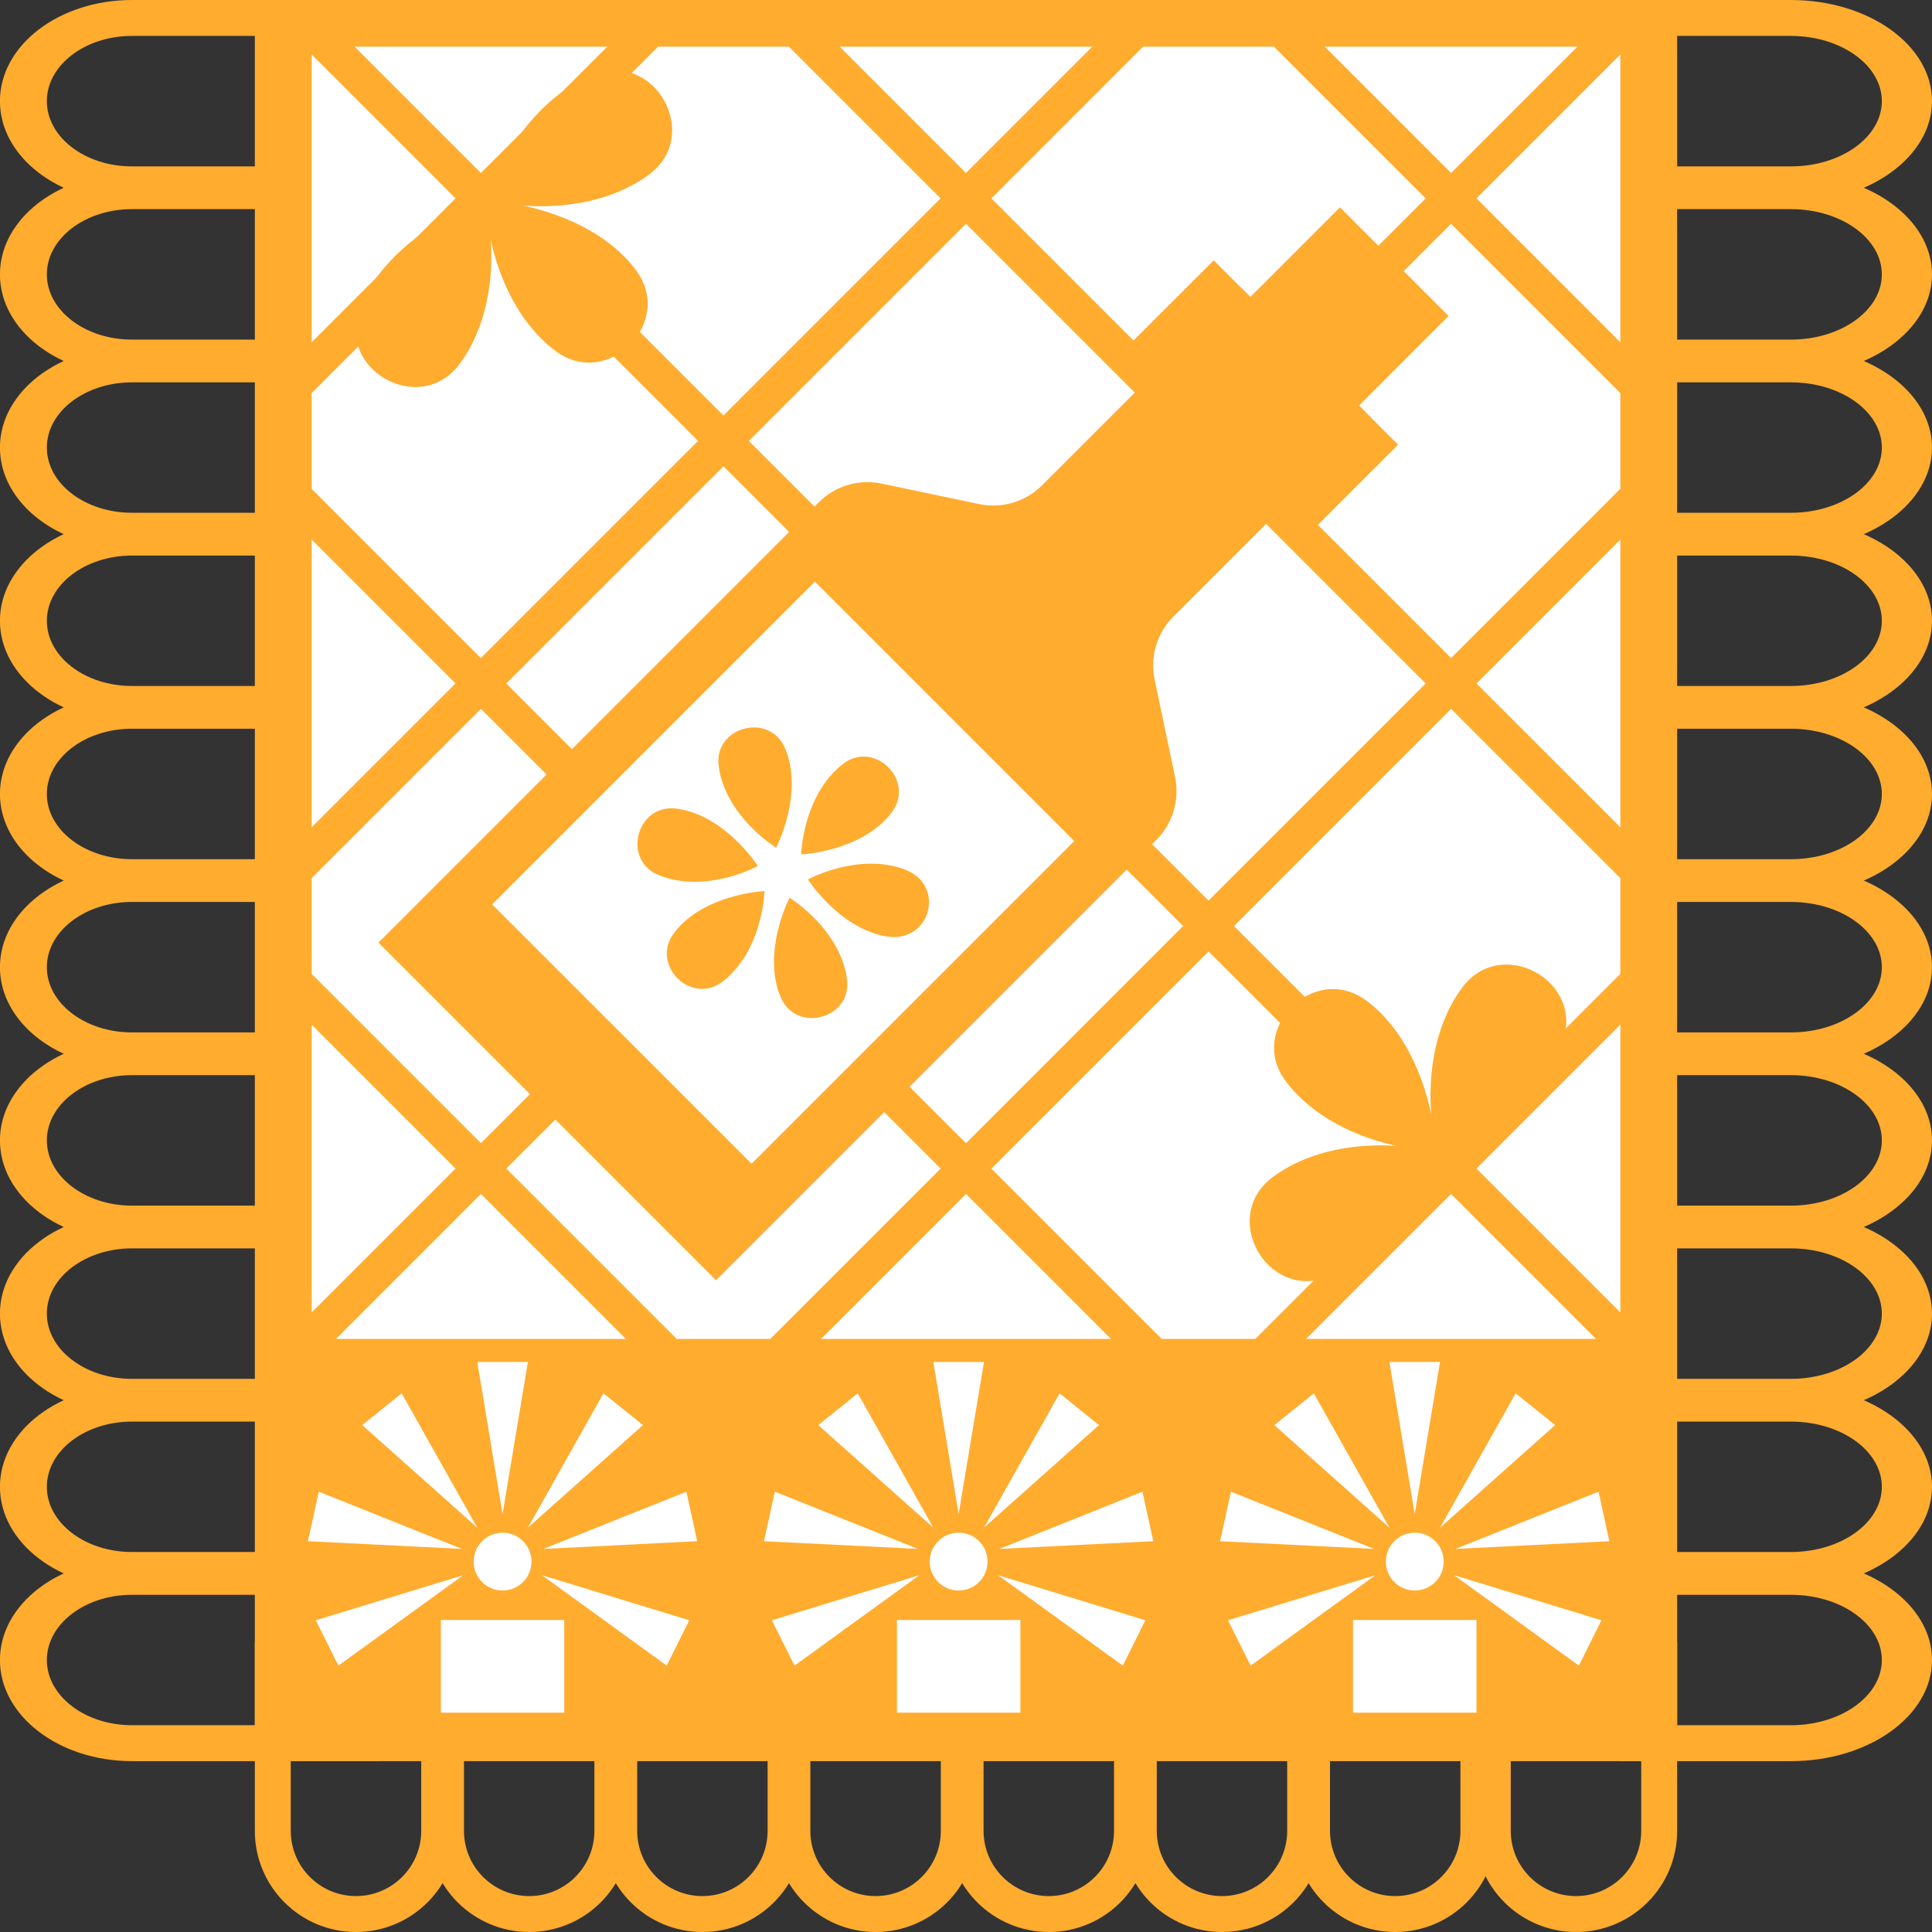 <?xml version="1.0" encoding="UTF-8"?>
<svg xmlns="http://www.w3.org/2000/svg" xmlns:xlink="http://www.w3.org/1999/xlink" xmlns:xodm="http://www.corel.com/coreldraw/odm/2003" xml:space="preserve" width="32px" height="32px" version="1.1" style="shape-rendering:geometricPrecision; text-rendering:geometricPrecision; image-rendering:optimizeQuality; fill-rule:evenodd; clip-rule:evenodd" viewBox="0 0 32 32">
 <rect x="0" y="0" width="32" height="32" fill="#333333" stroke="none"/>
 <defs>
  <style type="text/css">
   
    .fil0 {fill:#59DBF9;fill-rule:nonzero}
    .fil1 {fill:#FFAC2F;fill-rule:nonzero}
    .fil2 {fill:white;fill-rule:nonzero}
   
  </style>
 </defs>
 <g id="Capa_x0020_1">
  <path class="fil0" d="M-64.804 -76.518l0 30.444c0.03,0.395 0.203,0.744 0.52,1.046 0.369,0.342 0.811,0.513 1.327,0.513 0.516,0 0.955,-0.171 1.316,-0.513 0.31,-0.302 0.49,-0.651 0.542,-1.046 0.037,0.395 0.207,0.744 0.509,1.046 0.376,0.342 0.822,0.513 1.338,0.513 0.509,0 0.947,-0.171 1.316,-0.513 0.302,-0.302 0.48,-0.651 0.531,-1.046 0.037,0.395 0.214,0.744 0.531,1.046 0.361,0.342 0.796,0.513 1.305,0.513 0.516,0 0.959,-0.171 1.327,-0.513 0.317,-0.302 0.498,-0.651 0.542,-1.046 0.037,0.395 0.21,0.744 0.52,1.046 0.369,0.342 0.815,0.513 1.338,0.513 0.509,0 0.944,-0.171 1.305,-0.513 0.31,-0.302 0.487,-0.651 0.531,-1.046 0.044,0.395 0.225,0.744 0.542,1.046 0.362,0.342 0.797,0.513 1.305,0.513 0.516,0 0.958,-0.171 1.327,-0.513 0.303,-0.302 0.476,-0.651 0.52,-1.046 0.044,0.395 0.225,0.744 0.542,1.046 0.361,0.342 0.796,0.513 1.305,0.513 0.516,0 0.962,-0.171 1.338,-0.513 0.31,-0.302 0.487,-0.651 0.531,-1.046 0.037,0.395 0.21,0.744 0.52,1.046 0.376,0.342 0.818,0.513 1.327,0.513 0.516,0 0.951,-0.171 1.305,-0.513 0.31,-0.302 0.49,-0.651 0.542,-1.046 0.044,0.395 0.225,0.744 0.542,1.046 0.354,0.342 0.789,0.513 1.305,0.513 0.516,0 0.955,-0.171 1.316,-0.513 0.31,-0.302 0.476,-0.651 0.498,-1.046l0 -30.444 -29.563 0zm27.506 1.569l0 0c0.14,-0.121 0.309,-0.181 0.509,-0.181 0.199,0 0.365,0.06 0.497,0.181 0.14,0.128 0.21,0.282 0.21,0.463 0,0.181 -0.07,0.332 -0.21,0.452 -0.132,0.128 -0.298,0.192 -0.497,0.192 -0.2,0 -0.369,-0.064 -0.509,-0.192 -0.133,-0.12 -0.199,-0.271 -0.199,-0.452 0,-0.181 0.066,-0.335 0.199,-0.463zm1.216 20.054l0 0c-3.636,-3.994 -3.636,-7.738 0,-11.234 -2.085,3.614 -2.085,7.359 0,11.234zm-6.373 -17.183l0 0c1.743,-0.914 3.414,-0.914 5.014,0 -1.6,0.912 -3.271,0.912 -5.014,0zm0.998 4.602l0 0c0,0.167 -0.066,0.311 -0.199,0.432 -0.133,0.121 -0.291,0.181 -0.475,0.181 -0.185,0 -0.343,-0.06 -0.476,-0.181 -0.133,-0.121 -0.199,-0.265 -0.199,-0.432 0,-0.168 0.066,-0.312 0.199,-0.432 0.133,-0.121 0.291,-0.182 0.476,-0.182 0.184,0 0.342,0.061 0.475,0.182 0.133,0.12 0.199,0.264 0.199,0.432zm4.189 -4.212l0 0c-0.424,1.676 -1.605,2.752 -3.541,3.228 0.519,-1.765 1.699,-2.841 3.541,-3.228zm0.431 0.159l0 0c1.003,1.454 1.003,2.974 0,4.559 -1.007,-1.586 -1.007,-3.106 0,-4.559zm-0.428 22.428l0 0c-1.844,-0.389 -3.023,-1.465 -3.539,-3.229 1.932,0.476 3.111,1.552 3.539,3.229zm-1.924 -25.848l0 0c0.139,-0.121 0.309,-0.181 0.508,-0.181 0.199,0 0.365,0.06 0.498,0.181 0.14,0.128 0.21,0.282 0.21,0.463 0,0.181 -0.07,0.332 -0.21,0.452 -0.133,0.128 -0.299,0.192 -0.498,0.192 -0.199,0 -0.369,-0.064 -0.508,-0.192 -0.133,-0.12 -0.2,-0.271 -0.2,-0.452 0,-0.181 0.067,-0.335 0.2,-0.463zm-1.892 0l0 0c0.14,-0.121 0.31,-0.181 0.509,-0.181 0.199,0 0.365,0.06 0.498,0.181 0.14,0.128 0.21,0.282 0.21,0.463 0,0.181 -0.07,0.332 -0.21,0.452 -0.133,0.128 -0.299,0.192 -0.498,0.192 -0.199,0 -0.369,-0.064 -0.509,-0.192 -0.132,-0.12 -0.199,-0.271 -0.199,-0.452 0,-0.181 0.067,-0.335 0.199,-0.463zm-1.891 0l0 0c0.14,-0.121 0.31,-0.181 0.509,-0.181 0.199,0 0.365,0.06 0.497,0.181 0.141,0.128 0.211,0.282 0.211,0.463 0,0.181 -0.07,0.332 -0.211,0.452 -0.132,0.128 -0.298,0.192 -0.497,0.192 -0.199,0 -0.369,-0.064 -0.509,-0.192 -0.133,-0.12 -0.199,-0.271 -0.199,-0.452 0,-0.181 0.066,-0.335 0.199,-0.463zm-0.428 9.708l0 0c-0.229,0.481 -0.754,1.047 -1.574,1.696 -0.811,0.658 -1.631,1.231 -2.46,1.72 -0.591,0.353 -1.106,0.634 -1.548,0.842 0.018,-0.337 -0.154,-0.493 -0.515,-0.469 0.229,-0.401 0.533,-0.87 0.912,-1.407 0.556,-0.746 1.182,-1.492 1.879,-2.238 0.722,-0.737 1.349,-1.21 1.878,-1.419 0.538,-0.2 0.965,-0.164 1.283,0.108 0.317,0.289 0.365,0.678 0.145,1.167zm-6.6 5.314l0 0c-0.168,0 -0.313,-0.056 -0.437,-0.168 -0.123,-0.112 -0.185,-0.245 -0.185,-0.397 0,-0.153 0.062,-0.285 0.185,-0.397 0.124,-0.112 0.269,-0.169 0.437,-0.169 0.167,0 0.313,0.057 0.436,0.169 0.124,0.112 0.186,0.244 0.186,0.397 0,0.152 -0.062,0.285 -0.186,0.397 -0.123,0.112 -0.269,0.168 -0.436,0.168zm0.767 2.023l0 0c0.194,0.882 0.331,1.812 0.41,2.79 0.071,0.987 0,1.725 -0.211,2.214 -0.23,0.489 -0.565,0.738 -1.006,0.746 -0.45,0 -0.784,-0.245 -1.005,-0.734 -0.211,-0.49 -0.282,-1.227 -0.211,-2.213 0.07,-0.979 0.207,-1.909 0.41,-2.791 0.141,-0.625 0.286,-1.159 0.436,-1.599 0.247,0.256 0.494,0.256 0.741,0 0.15,0.432 0.295,0.962 0.436,1.587zm-1.812 -10.212l0 0c0.221,-0.489 0.555,-0.733 1.005,-0.733 0.441,0.007 0.776,0.256 1.006,0.746 0.211,0.489 0.282,1.226 0.211,2.212 -0.079,0.979 -0.216,1.909 -0.41,2.791 -0.141,0.625 -0.286,1.155 -0.436,1.588 -0.247,-0.257 -0.494,-0.257 -0.741,0 -0.15,-0.441 -0.295,-0.975 -0.436,-1.6 -0.203,-0.882 -0.34,-1.812 -0.41,-2.791 -0.071,-0.986 0,-1.723 0.211,-2.213zm-5.166 -4.65l0 0c3.974,1.897 8.092,1.897 12.355,0 -4.395,3.305 -8.513,3.305 -12.355,0zm11.348 -2.183l0 0c0.14,-0.121 0.31,-0.181 0.509,-0.181 0.199,0 0.364,0.06 0.498,0.181 0.139,0.128 0.209,0.282 0.209,0.463 0,0.181 -0.07,0.332 -0.209,0.452 -0.134,0.128 -0.299,0.192 -0.498,0.192 -0.199,0 -0.369,-0.064 -0.509,-0.192 -0.133,-0.12 -0.199,-0.271 -0.199,-0.452 0,-0.181 0.066,-0.335 0.199,-0.463zm-1.891 0l0 0c0.14,-0.121 0.309,-0.181 0.508,-0.181 0.199,0 0.365,0.06 0.498,0.181 0.14,0.128 0.21,0.282 0.21,0.463 0,0.181 -0.07,0.332 -0.21,0.452 -0.133,0.128 -0.299,0.192 -0.498,0.192 -0.199,0 -0.368,-0.064 -0.508,-0.192 -0.133,-0.12 -0.199,-0.271 -0.199,-0.452 0,-0.181 0.066,-0.335 0.199,-0.463zm-1.892 0l0 0c0.14,-0.121 0.31,-0.181 0.509,-0.181 0.199,0 0.365,0.06 0.498,0.181 0.14,0.128 0.21,0.282 0.21,0.463 0,0.181 -0.07,0.332 -0.21,0.452 -0.133,0.128 -0.299,0.192 -0.498,0.192 -0.199,0 -0.369,-0.064 -0.509,-0.192 -0.132,-0.12 -0.199,-0.271 -0.199,-0.452 0,-0.181 0.067,-0.335 0.199,-0.463zm-1.891 0l0 0c0.14,-0.121 0.31,-0.181 0.509,-0.181 0.199,0 0.365,0.06 0.498,0.181 0.14,0.128 0.21,0.282 0.21,0.463 0,0.181 -0.07,0.332 -0.21,0.452 -0.133,0.128 -0.299,0.192 -0.498,0.192 -0.199,0 -0.369,-0.064 -0.509,-0.192 -0.133,-0.12 -0.199,-0.271 -0.199,-0.452 0,-0.181 0.066,-0.335 0.199,-0.463zm-1.891 0l0 0c0.14,-0.121 0.309,-0.181 0.509,-0.181 0.199,0 0.365,0.06 0.497,0.181 0.141,0.128 0.211,0.282 0.211,0.463 0,0.181 -0.07,0.332 -0.211,0.452 -0.132,0.128 -0.298,0.192 -0.497,0.192 -0.2,0 -0.369,-0.064 -0.509,-0.192 -0.133,-0.12 -0.199,-0.271 -0.199,-0.452 0,-0.181 0.066,-0.335 0.199,-0.463zm-1.891 0l0 0c0.14,-0.121 0.31,-0.181 0.509,-0.181 0.198,0 0.364,0.06 0.497,0.181 0.14,0.128 0.21,0.282 0.21,0.463 0,0.181 -0.07,0.332 -0.21,0.452 -0.133,0.128 -0.299,0.192 -0.497,0.192 -0.199,0 -0.369,-0.064 -0.509,-0.192 -0.133,-0.12 -0.199,-0.271 -0.199,-0.452 0,-0.181 0.066,-0.335 0.199,-0.463zm-1.892 0l0 0c0.141,-0.121 0.31,-0.181 0.509,-0.181 0.199,0 0.365,0.06 0.498,0.181 0.14,0.128 0.21,0.282 0.21,0.463 0,0.181 -0.07,0.332 -0.21,0.452 -0.133,0.128 -0.299,0.192 -0.498,0.192 -0.199,0 -0.368,-0.064 -0.509,-0.192 -0.132,-0.12 -0.199,-0.271 -0.199,-0.452 0,-0.181 0.067,-0.335 0.199,-0.463zm-0.31 8.553l0 0c0.309,-0.28 0.736,-0.325 1.283,-0.132 0.538,0.216 1.164,0.698 1.878,1.443 0.705,0.738 1.332,1.484 1.879,2.238 0.387,0.529 0.696,0.994 0.925,1.395 -0.379,-0.024 -0.555,0.136 -0.528,0.481 -0.45,-0.217 -0.966,-0.501 -1.548,-0.854 -0.829,-0.497 -1.649,-1.066 -2.46,-1.708 -0.821,-0.65 -1.345,-1.215 -1.575,-1.696 -0.22,-0.489 -0.171,-0.878 0.146,-1.167zm-1.581 -8.553l0 0c0.14,-0.121 0.31,-0.181 0.509,-0.181 0.199,0 0.365,0.06 0.497,0.181 0.141,0.128 0.211,0.282 0.211,0.463 0,0.181 -0.07,0.332 -0.211,0.452 -0.132,0.128 -0.298,0.192 -0.497,0.192 -0.199,0 -0.369,-0.064 -0.509,-0.192 -0.132,-0.12 -0.199,-0.271 -0.199,-0.452 0,-0.181 0.067,-0.335 0.199,-0.463zm-1.172 22.619l0 0c-0.516,1.764 -1.696,2.84 -3.539,3.229 0.427,-1.677 1.607,-2.753 3.539,-3.229zm-3.97 3.067l0 0c-1.003,-1.455 -1.003,-2.973 0,-4.555 1.002,1.582 1.002,3.1 0,4.555zm0.608 -22.819l0 0c1.6,-0.912 3.27,-0.912 5.01,0 -1.74,0.918 -3.41,0.918 -5.01,0zm3.362 3.62l0 0c-1.932,-0.476 -3.112,-1.552 -3.539,-3.228 1.843,0.389 3.023,1.465 3.539,3.228zm0.885 0.554l0 0c0.132,-0.121 0.291,-0.182 0.475,-0.182 0.185,0 0.343,0.061 0.476,0.182 0.132,0.12 0.199,0.264 0.199,0.432 0,0.167 -0.067,0.311 -0.199,0.432 -0.133,0.121 -0.291,0.181 -0.476,0.181 -0.184,0 -0.343,-0.06 -0.475,-0.181 -0.133,-0.121 -0.199,-0.265 -0.199,-0.432 0,-0.168 0.066,-0.312 0.199,-0.432zm-1.604 -7.041l0 0c0.14,-0.121 0.31,-0.181 0.509,-0.181 0.199,0 0.365,0.06 0.498,0.181 0.139,0.128 0.21,0.282 0.21,0.463 0,0.181 -0.071,0.332 -0.21,0.452 -0.133,0.128 -0.299,0.192 -0.498,0.192 -0.199,0 -0.369,-0.064 -0.509,-0.192 -0.133,-0.12 -0.199,-0.271 -0.199,-0.452 0,-0.181 0.066,-0.335 0.199,-0.463zm-1.891 0l0 0c0.14,-0.121 0.309,-0.181 0.509,-0.181 0.199,0 0.365,0.06 0.497,0.181 0.14,0.128 0.21,0.282 0.21,0.463 0,0.181 -0.07,0.332 -0.21,0.452 -0.132,0.128 -0.298,0.192 -0.497,0.192 -0.2,0 -0.369,-0.064 -0.509,-0.192 -0.133,-0.12 -0.199,-0.271 -0.199,-0.452 0,-0.181 0.066,-0.335 0.199,-0.463zm-1.891 0l0 0c0.14,-0.121 0.309,-0.181 0.508,-0.181 0.199,0 0.365,0.06 0.498,0.181 0.14,0.128 0.21,0.282 0.21,0.463 0,0.181 -0.07,0.332 -0.21,0.452 -0.133,0.128 -0.299,0.192 -0.498,0.192 -0.199,0 -0.368,-0.064 -0.508,-0.192 -0.133,-0.12 -0.199,-0.271 -0.199,-0.452 0,-0.181 0.066,-0.335 0.199,-0.463zm0.531 3.42l0 0c1.002,1.455 1.002,2.973 0,4.556 -1.003,-1.583 -1.003,-3.101 0,-4.556zm-0.753 5.4l0 0c3.635,3.494 3.635,7.238 0,11.234 2.087,-3.875 2.087,-7.62 0,-11.234zm1.759 20.507l0 0c-0.199,0.181 -0.443,0.272 -0.73,0.272 -0.287,0 -0.531,-0.091 -0.73,-0.272 -0.199,-0.181 -0.299,-0.402 -0.299,-0.664 0,-0.261 0.1,-0.482 0.299,-0.663 0.199,-0.181 0.443,-0.272 0.73,-0.272 0.287,0 0.531,0.091 0.73,0.272 0.199,0.181 0.299,0.402 0.299,0.663 0,0.262 -0.1,0.483 -0.299,0.664zm3.694 0l0 0c-0.199,0.181 -0.442,0.272 -0.73,0.272 -0.288,0 -0.531,-0.091 -0.73,-0.272 -0.199,-0.181 -0.299,-0.402 -0.299,-0.664 0,-0.261 0.1,-0.482 0.299,-0.663 0.199,-0.181 0.442,-0.272 0.73,-0.272 0.288,0 0.531,0.091 0.73,0.272 0.199,0.181 0.298,0.402 0.298,0.663 0,0.262 -0.099,0.483 -0.298,0.664zm-4.092 -3.087l0 0c1.6,-0.919 3.27,-0.919 5.01,0 -1.74,0.912 -3.41,0.912 -5.01,0zm5.198 -4.184l0 0c-0.133,0.121 -0.291,0.181 -0.476,0.181 -0.184,0 -0.343,-0.06 -0.475,-0.181 -0.133,-0.121 -0.199,-0.265 -0.199,-0.432 0,-0.168 0.066,-0.313 0.199,-0.433 0.132,-0.121 0.291,-0.181 0.475,-0.181 0.185,0 0.343,0.06 0.476,0.181 0.132,0.12 0.199,0.265 0.199,0.433 0,0.167 -0.067,0.311 -0.199,0.432zm-0.974 -6.695l0 0c-0.538,-0.2 -0.807,-0.505 -0.807,-0.914 0.008,-0.401 0.282,-0.706 0.82,-0.914 0.538,-0.192 1.349,-0.257 2.434,-0.192 1.075,0.072 2.098,0.196 3.068,0.372 0.688,0.128 1.27,0.261 1.746,0.397 -0.282,0.225 -0.282,0.449 0,0.674 -0.485,0.136 -1.071,0.268 -1.759,0.397 -0.97,0.184 -1.993,0.308 -3.069,0.373 -1.084,0.064 -1.895,0 -2.433,-0.193zm1.759 3.825l0 0c0.229,-0.481 0.749,-1.051 1.561,-1.708 0.829,-0.641 1.649,-1.211 2.46,-1.708 0.599,-0.352 1.12,-0.633 1.561,-0.842 -0.036,0.337 0.136,0.493 0.515,0.47 -0.237,0.408 -0.551,0.881 -0.939,1.419 -0.538,0.753 -1.164,1.495 -1.878,2.225 -0.714,0.745 -1.336,1.222 -1.865,1.431 -0.547,0.209 -0.979,0.168 -1.296,-0.12 -0.3,-0.289 -0.34,-0.678 -0.119,-1.167zm1.803 10.141l0 0c-0.199,0.181 -0.443,0.272 -0.73,0.272 -0.288,0 -0.531,-0.091 -0.73,-0.272 -0.199,-0.181 -0.299,-0.402 -0.299,-0.664 0,-0.261 0.1,-0.482 0.299,-0.663 0.199,-0.181 0.442,-0.272 0.73,-0.272 0.287,0 0.531,0.091 0.73,0.272 0.199,0.181 0.299,0.402 0.299,0.663 0,0.262 -0.1,0.483 -0.299,0.664zm3.694 0l0 0c-0.199,0.181 -0.443,0.272 -0.73,0.272 -0.288,0 -0.531,-0.091 -0.73,-0.272 -0.199,-0.181 -0.299,-0.402 -0.299,-0.664 0,-0.261 0.1,-0.482 0.299,-0.663 0.199,-0.181 0.442,-0.272 0.73,-0.272 0.287,0 0.531,0.091 0.73,0.272 0.199,0.181 0.298,0.402 0.298,0.663 0,0.262 -0.099,0.483 -0.298,0.664zm3.694 0l0 0c-0.199,0.181 -0.443,0.272 -0.73,0.272 -0.288,0 -0.531,-0.091 -0.73,-0.272 -0.199,-0.181 -0.299,-0.402 -0.299,-0.664 0,-0.261 0.1,-0.482 0.299,-0.663 0.199,-0.181 0.442,-0.272 0.73,-0.272 0.287,0 0.531,0.091 0.73,0.272 0.199,0.181 0.298,0.402 0.298,0.663 0,0.262 -0.099,0.483 -0.298,0.664zm-8.749 -2.403l0 0c3.842,-3.306 7.96,-3.306 12.355,0 -4.263,-1.898 -8.381,-1.898 -12.355,0zm12.443 2.403l0 0c-0.199,0.181 -0.443,0.272 -0.73,0.272 -0.288,0 -0.531,-0.091 -0.73,-0.272 -0.199,-0.181 -0.299,-0.402 -0.299,-0.664 0,-0.261 0.1,-0.482 0.299,-0.663 0.199,-0.181 0.442,-0.272 0.73,-0.272 0.287,0 0.531,0.091 0.73,0.272 0.199,0.181 0.299,0.402 0.299,0.663 0,0.262 -0.1,0.483 -0.299,0.664zm0.223 -8.974l0 0c-0.318,0.288 -0.745,0.333 -1.283,0.132 -0.529,-0.208 -1.151,-0.685 -1.865,-1.431 -0.706,-0.738 -1.332,-1.484 -1.878,-2.237 -0.389,-0.53 -0.702,-0.999 -0.94,-1.408 0.371,0.016 0.547,-0.144 0.529,-0.481 0.442,0.209 0.953,0.49 1.535,0.842 0.829,0.497 1.649,1.067 2.46,1.708 0.82,0.65 1.345,1.215 1.574,1.696 0.212,0.497 0.168,0.89 -0.132,1.179zm-0.556 -4.799l0 0c-1.076,-0.065 -2.098,-0.189 -3.068,-0.373 -0.689,-0.129 -1.275,-0.261 -1.76,-0.397 0.283,-0.225 0.283,-0.449 0,-0.674 0.477,-0.136 1.059,-0.269 1.746,-0.397 0.97,-0.176 1.993,-0.3 3.069,-0.372 1.084,-0.065 1.896,0 2.434,0.192 0.538,0.208 0.811,0.513 0.82,0.914 0,0.409 -0.269,0.714 -0.807,0.914 -0.538,0.193 -1.349,0.257 -2.434,0.193zm1.494 6.502l0 0c-0.133,-0.121 -0.199,-0.265 -0.199,-0.432 0,-0.168 0.066,-0.313 0.199,-0.433 0.133,-0.121 0.291,-0.181 0.476,-0.181 0.184,0 0.342,0.06 0.475,0.181 0.133,0.12 0.199,0.265 0.199,0.433 0,0.167 -0.066,0.311 -0.199,0.432 -0.133,0.121 -0.291,0.181 -0.475,0.181 -0.185,0 -0.343,-0.06 -0.476,-0.181zm2.533 7.271l0 0c-0.199,0.181 -0.442,0.272 -0.73,0.272 -0.288,0 -0.531,-0.091 -0.73,-0.272 -0.199,-0.181 -0.299,-0.402 -0.299,-0.664 0,-0.261 0.1,-0.482 0.299,-0.663 0.199,-0.181 0.442,-0.272 0.73,-0.272 0.288,0 0.531,0.091 0.73,0.272 0.199,0.181 0.298,0.402 0.298,0.663 0,0.262 -0.099,0.483 -0.298,0.664zm-2.378 -3.087l0 0c1.74,-0.919 3.41,-0.919 5.01,0 -1.6,0.912 -3.27,0.912 -5.01,0zm6.072 3.087l0 0c-0.199,0.181 -0.443,0.272 -0.73,0.272 -0.288,0 -0.531,-0.091 -0.73,-0.272 -0.199,-0.181 -0.299,-0.402 -0.299,-0.664 0,-0.261 0.1,-0.482 0.299,-0.663 0.199,-0.181 0.442,-0.272 0.73,-0.272 0.287,0 0.531,0.091 0.73,0.272 0.199,0.181 0.298,0.402 0.298,0.663 0,0.262 -0.099,0.483 -0.298,0.664zm-0.454 -3.641l0 0c-1.002,-1.455 -1.002,-2.973 0,-4.555 1.003,1.582 1.003,3.1 0,4.555z"></path>
  <path class="fil1" d="M5.491 0.595l0 2.161 -3.305 0c-0.778,0 -1.41,-0.485 -1.41,-1.081 0,-0.595 0.632,-1.08 1.41,-1.08l3.305 0zm0.777 -0.595l0 0 -4.082 0c-1.208,0 -2.187,0.75 -2.187,1.675 0,0.926 0.979,1.676 2.187,1.676l4.082 0 0 -3.351z"></path>
  <path class="fil1" d="M5.491 3.464l0 2.161 -3.305 0c-0.778,0 -1.41,-0.485 -1.41,-1.08 0,-0.596 0.632,-1.081 1.41,-1.081l3.305 0zm0.777 -0.595l0 0 -4.082 0c-1.208,0 -2.187,0.75 -2.187,1.676 0,0.925 0.979,1.675 2.187,1.675l4.082 0 0 -3.351z"></path>
  <path class="fil1" d="M5.491 6.333l0 2.16 -3.305 0c-0.778,0 -1.41,-0.484 -1.41,-1.08 0,-0.595 0.632,-1.08 1.41,-1.08l3.305 0zm0.777 -0.595l0 0 -4.082 0c-1.208,0 -2.187,0.75 -2.187,1.675 0,0.925 0.979,1.676 2.187,1.676l4.082 0 0 -3.351z"></path>
  <path class="fil1" d="M5.491 9.202l0 2.16 -3.305 0c-0.778,0 -1.41,-0.484 -1.41,-1.08 0,-0.596 0.632,-1.08 1.41,-1.08l3.305 0zm0.777 -0.596l0 0 -4.082 0c-1.208,0 -2.187,0.751 -2.187,1.676 0,0.925 0.979,1.675 2.187,1.675l4.082 0 0 -3.351z"></path>
  <path class="fil1" d="M5.491 12.07l0 2.161 -3.305 0c-0.778,0 -1.41,-0.484 -1.41,-1.08 0,-0.596 0.632,-1.081 1.41,-1.081l3.305 0zm0.777 -0.595l0 0 -4.082 0c-1.208,0 -2.187,0.75 -2.187,1.676 0,0.925 0.979,1.675 2.187,1.675l4.082 0 0 -3.351z"></path>
  <path class="fil1" d="M5.491 14.939l0 2.161 -3.305 0c-0.778,0 -1.41,-0.485 -1.41,-1.08 0,-0.596 0.632,-1.081 1.41,-1.081l3.305 0zm0.777 -0.595l0 0 -4.082 0c-1.208,0 -2.187,0.75 -2.187,1.676 0,0.925 0.979,1.675 2.187,1.675l4.082 0 0 -3.351z"></path>
  <path class="fil1" d="M5.491 17.808l0 2.161 -3.305 0c-0.778,0 -1.41,-0.485 -1.41,-1.081 0,-0.595 0.632,-1.08 1.41,-1.08l3.305 0zm0.777 -0.595l0 0 -4.082 0c-1.208,0 -2.187,0.75 -2.187,1.675 0,0.926 0.979,1.676 2.187,1.676l4.082 0 0 -3.351z"></path>
  <path class="fil1" d="M5.491 20.677l0 2.161 -3.305 0c-0.778,0 -1.41,-0.485 -1.41,-1.081 0,-0.596 0.632,-1.08 1.41,-1.08l3.305 0zm0.777 -0.595l0 0 -4.082 0c-1.208,0 -2.187,0.75 -2.187,1.675 0,0.926 0.979,1.676 2.187,1.676l4.082 0 0 -3.351z"></path>
  <path class="fil1" d="M5.491 23.546l0 2.16 -3.305 0c-0.778,0 -1.41,-0.484 -1.41,-1.08 0,-0.596 0.632,-1.08 1.41,-1.08l3.305 0zm0.777 -0.595l0 0 -4.082 0c-1.208,0 -2.187,0.75 -2.187,1.675 0,0.925 0.979,1.676 2.187,1.676l4.082 0 0 -3.351z"></path>
  <path class="fil1" d="M5.491 26.415l0 2.16 -3.305 0c-0.778,0 -1.41,-0.485 -1.41,-1.08 0,-0.596 0.632,-1.08 1.41,-1.08l3.305 0zm0.777 -0.596l0 0 -4.082 0c-1.208,0 -2.187,0.751 -2.187,1.676 0,0.925 0.979,1.675 2.187,1.675l4.082 0 0 -3.351z"></path>
  <polygon class="fil1" points="27.779,29.17 4.221,29.17 4.221,0 27.779,0 "></polygon>
  <path class="fil1" d="M29.662 0.595c0.831,0 1.507,0.485 1.507,1.08 0,0.596 -0.676,1.081 -1.507,1.081l-1.999 0 0 -2.161 1.999 0zm0 -0.595l0 0 -2.83 0 0 3.351 2.83 0c1.291,0 2.338,-0.75 2.338,-1.676 0,-0.925 -1.047,-1.675 -2.338,-1.675z"></path>
  <path class="fil1" d="M29.662 3.464c0.831,0 1.507,0.485 1.507,1.081 0,0.595 -0.676,1.08 -1.507,1.08l-1.999 0 0 -2.161 1.999 0zm0 -0.595l0 0 -2.83 0 0 3.351 2.83 0c1.291,0 2.338,-0.75 2.338,-1.675 0,-0.926 -1.047,-1.676 -2.338,-1.676z"></path>
  <path class="fil1" d="M29.662 6.333c0.831,0 1.507,0.485 1.507,1.08 0,0.596 -0.676,1.08 -1.507,1.08l-1.999 0 0 -2.16 1.999 0zm0 -0.595l0 0 -2.83 0 0 3.351 2.83 0c1.291,0 2.338,-0.751 2.338,-1.676 0,-0.925 -1.047,-1.675 -2.338,-1.675z"></path>
  <path class="fil1" d="M29.662 9.202c0.831,0 1.507,0.484 1.507,1.08 0,0.596 -0.676,1.08 -1.507,1.08l-1.999 0 0 -2.16 1.999 0zm0 -0.596l0 0 -2.83 0 0 3.351 2.83 0c1.291,0 2.338,-0.75 2.338,-1.675 0,-0.925 -1.047,-1.676 -2.338,-1.676z"></path>
  <path class="fil1" d="M29.662 12.07c0.831,0 1.507,0.485 1.507,1.081 0,0.596 -0.676,1.08 -1.507,1.08l-1.999 0 0 -2.161 1.999 0zm0 -0.595l0 0 -2.83 0 0 3.351 2.83 0c1.291,0 2.338,-0.75 2.338,-1.675 0,-0.926 -1.047,-1.676 -2.338,-1.676z"></path>
  <path class="fil1" d="M29.662 14.939c0.831,0 1.507,0.485 1.507,1.081 0,0.595 -0.676,1.08 -1.507,1.08l-1.999 0 0 -2.161 1.999 0zm0 -0.595l0 0 -2.83 0 0 3.351 2.83 0c1.291,0 2.338,-0.75 2.338,-1.675 0,-0.926 -1.047,-1.676 -2.338,-1.676z"></path>
  <path class="fil1" d="M29.662 17.808c0.831,0 1.507,0.485 1.507,1.08 0,0.596 -0.676,1.081 -1.507,1.081l-1.999 0 0 -2.161 1.999 0zm0 -0.595l0 0 -2.83 0 0 3.351 2.83 0c1.291,0 2.338,-0.75 2.338,-1.676 0,-0.925 -1.047,-1.675 -2.338,-1.675z"></path>
  <path class="fil1" d="M29.662 20.677c0.831,0 1.507,0.484 1.507,1.08 0,0.596 -0.676,1.081 -1.507,1.081l-1.999 0 0 -2.161 1.999 0zm0 -0.595l0 0 -2.83 0 0 3.351 2.83 0c1.291,0 2.338,-0.75 2.338,-1.676 0,-0.925 -1.047,-1.675 -2.338,-1.675z"></path>
  <path class="fil1" d="M29.662 23.546c0.831,0 1.507,0.484 1.507,1.08 0,0.596 -0.676,1.08 -1.507,1.08l-1.999 0 0 -2.16 1.999 0zm0 -0.595l0 0 -2.83 0 0 3.351 2.83 0c1.291,0 2.338,-0.751 2.338,-1.676 0,-0.925 -1.047,-1.675 -2.338,-1.675z"></path>
  <path class="fil1" d="M29.662 26.415c0.831,0 1.507,0.484 1.507,1.08 0,0.595 -0.676,1.08 -1.507,1.08l-1.999 0 0 -2.16 1.999 0zm0 -0.596l0 0 -2.83 0 0 3.351 2.83 0c1.291,0 2.338,-0.75 2.338,-1.675 0,-0.925 -1.047,-1.676 -2.338,-1.676z"></path>
  <path class="fil1" d="M24.189 27.793l0 2.532c0,0.596 -0.484,1.08 -1.08,1.08 -0.596,0 -1.08,-0.484 -1.08,-1.08l0 -2.532 2.16 0zm0.595 -0.596l0 0 -3.351 0 0 3.128c0,0.925 0.751,1.675 1.676,1.675 0.925,0 1.675,-0.75 1.675,-1.675l0 -3.128z"></path>
  <path class="fil1" d="M27.184 27.793l0 2.532c0,0.596 -0.485,1.08 -1.08,1.08 -0.596,0 -1.081,-0.484 -1.081,-1.08l0 -2.532 2.161 0zm0.595 -0.596l0 0 -3.351 0 0 3.128c0,0.925 0.75,1.675 1.676,1.675 0.925,0 1.675,-0.75 1.675,-1.675l0 -3.128z"></path>
  <path class="fil1" d="M21.32 27.793l0 2.532c0,0.596 -0.484,1.08 -1.08,1.08 -0.595,0 -1.08,-0.484 -1.08,-1.08l0 -2.532 2.16 0zm0.596 -0.596l0 0 -3.351 0 0 3.128c0,0.925 0.75,1.675 1.675,1.675 0.926,0 1.676,-0.75 1.676,-1.675l0 -3.128z"></path>
  <path class="fil1" d="M18.452 27.793l0 2.532c0,0.596 -0.485,1.08 -1.08,1.08 -0.596,0 -1.081,-0.484 -1.081,-1.08l0 -2.532 2.161 0zm0.595 -0.596l0 0 -3.351 0 0 3.128c0,0.925 0.75,1.675 1.676,1.675 0.925,0 1.675,-0.75 1.675,-1.675l0 -3.128z"></path>
  <path class="fil1" d="M15.583 27.793l0 2.532c0,0.596 -0.485,1.08 -1.08,1.08 -0.596,0 -1.081,-0.484 -1.081,-1.08l0 -2.532 2.161 0zm0.595 -0.596l0 0 -3.351 0 0 3.128c0,0.925 0.75,1.675 1.676,1.675 0.925,0 1.675,-0.75 1.675,-1.675l0 -3.128z"></path>
  <path class="fil1" d="M12.714 27.793l0 2.532c0,0.596 -0.484,1.08 -1.08,1.08 -0.596,0 -1.08,-0.484 -1.08,-1.08l0 -2.532 2.16 0zm0.595 -0.596l0 0 -3.351 0 0 3.128c0,0.925 0.751,1.675 1.676,1.675 0.925,0 1.675,-0.75 1.675,-1.675l0 -3.128z"></path>
  <path class="fil1" d="M9.845 27.793l0 2.532c0,0.596 -0.484,1.08 -1.08,1.08 -0.595,0 -1.08,-0.484 -1.08,-1.08l0 -2.532 2.16 0zm0.596 -0.596l0 0 -3.351 0 0 3.128c0,0.925 0.75,1.675 1.675,1.675 0.925,0 1.676,-0.75 1.676,-1.675l0 -3.128z"></path>
  <path class="fil1" d="M6.977 27.793l0 2.532c0,0.596 -0.485,1.08 -1.081,1.08 -0.596,0 -1.08,-0.484 -1.08,-1.08l0 -2.532 2.161 0zm0.595 -0.596l0 0 -3.351 0 0 3.128c0,0.925 0.75,1.675 1.675,1.675 0.926,0 1.676,-0.75 1.676,-1.675l0 -3.128z"></path>
  <g id="_3112025812384">
   <polygon class="fil2" points="26.838,22.177 5.162,22.177 5.162,0.773 26.838,0.773 "></polygon>
  </g>
  <g id="_3112025814640">
   <g>
    <polygon class="fil1" points="4.837,6.836 4.416,6.415 10.476,0.355 10.897,0.776 "></polygon>
   </g>
   <g>
    <polygon class="fil1" points="4.837,14.87 4.416,14.449 18.673,0.192 19.094,0.612 "></polygon>
   </g>
   <g>
    <polygon class="fil1" points="5.147,22.595 4.726,22.174 26.708,0.192 27.129,0.612 "></polygon>
   </g>
   <g>
    <polygon class="fil1" points="12.868,22.908 12.447,22.488 26.969,7.965 27.39,8.385 "></polygon>
   </g>
   <g>
    <polygon class="fil1" points="20.902,22.908 20.481,22.488 26.969,15.999 27.39,16.42 "></polygon>
   </g>
  </g>
  <g id="_3148437937360">
   <g>
    <polygon class="fil1" points="27.163,6.836 21.103,0.776 21.524,0.355 27.584,6.415 "></polygon>
   </g>
   <g>
    <polygon class="fil1" points="27.163,14.87 12.906,0.612 13.326,0.192 27.584,14.449 "></polygon>
   </g>
   <g>
    <polygon class="fil1" points="26.853,22.595 4.871,0.612 5.292,0.192 27.274,22.174 "></polygon>
   </g>
   <g>
    <polygon class="fil1" points="19.132,22.908 4.61,8.385 5.03,7.965 19.553,22.488 "></polygon>
   </g>
   <g>
    <polygon class="fil1" points="11.098,22.908 4.61,16.42 5.03,15.999 11.519,22.488 "></polygon>
   </g>
  </g>
  <g id="_3148437930160">
   <g>
    <polygon class="fil2" points="16.298,22.559 15.878,25.077 15.459,22.559 "></polygon>
   </g>
   <g>
    <polygon class="fil2" points="14.207,23.078 15.459,25.303 13.553,23.604 "></polygon>
   </g>
   <g>
    <polygon class="fil2" points="12.834,24.707 15.204,25.655 12.654,25.527 "></polygon>
   </g>
   <g>
    <polygon class="fil2" points="12.785,26.837 15.227,26.09 13.16,27.588 "></polygon>
   </g>
   <g>
    <polygon class="fil2" points="18.203,23.604 16.298,25.303 17.55,23.078 "></polygon>
   </g>
   <g>
    <polygon class="fil2" points="19.102,25.527 16.553,25.655 18.923,24.707 "></polygon>
   </g>
   <g>
    <polygon class="fil2" points="18.597,27.588 16.53,26.09 18.971,26.837 "></polygon>
   </g>
   <g>
    <polygon class="fil2" points="16.901,28.367 14.856,28.367 14.856,26.832 16.901,26.832 "></polygon>
   </g>
   <g>
    <path class="fil2" d="M15.399 25.865c0,-0.265 0.215,-0.479 0.479,-0.479 0.265,0 0.479,0.214 0.479,0.479 0,0.265 -0.214,0.479 -0.479,0.479 -0.264,0 -0.479,-0.214 -0.479,-0.479z"></path>
   </g>
  </g>
  <g id="_3148437930640">
   <g>
    <polygon class="fil2" points="8.744,22.559 8.324,25.077 7.905,22.559 "></polygon>
   </g>
   <g>
    <polygon class="fil2" points="6.653,23.078 7.905,25.303 5.999,23.604 "></polygon>
   </g>
   <g>
    <polygon class="fil2" points="5.28,24.707 7.65,25.655 5.1,25.527 "></polygon>
   </g>
   <g>
    <polygon class="fil2" points="5.231,26.837 7.673,26.09 5.605,27.588 "></polygon>
   </g>
   <g>
    <polygon class="fil2" points="10.649,23.604 8.744,25.303 9.995,23.078 "></polygon>
   </g>
   <g>
    <polygon class="fil2" points="11.548,25.527 8.999,25.655 11.369,24.707 "></polygon>
   </g>
   <g>
    <polygon class="fil2" points="11.043,27.588 8.976,26.09 11.417,26.837 "></polygon>
   </g>
   <g>
    <polygon class="fil2" points="9.346,28.367 7.302,28.367 7.302,26.832 9.346,26.832 "></polygon>
   </g>
   <g>
    <path class="fil2" d="M7.845 25.865c0,-0.265 0.215,-0.479 0.479,-0.479 0.265,0 0.479,0.214 0.479,0.479 0,0.265 -0.214,0.479 -0.479,0.479 -0.264,0 -0.479,-0.214 -0.479,-0.479z"></path>
   </g>
  </g>
  <g id="_3112018931984">
   <g>
    <polygon class="fil2" points="23.852,22.559 23.432,25.077 23.013,22.559 "></polygon>
   </g>
   <g>
    <polygon class="fil2" points="25.758,23.604 23.852,25.303 25.104,23.078 "></polygon>
   </g>
   <g>
    <polygon class="fil2" points="26.656,25.527 24.107,25.655 26.477,24.707 "></polygon>
   </g>
   <g>
    <polygon class="fil2" points="26.151,27.588 24.084,26.09 26.525,26.837 "></polygon>
   </g>
   <g>
    <polygon class="fil2" points="21.761,23.078 23.013,25.303 21.107,23.604 "></polygon>
   </g>
   <g>
    <polygon class="fil2" points="20.388,24.707 22.758,25.655 20.209,25.527 "></polygon>
   </g>
   <g>
    <polygon class="fil2" points="20.34,26.837 22.781,26.09 20.714,27.588 "></polygon>
   </g>
   <g>
    <polygon class="fil2" points="22.41,28.367 24.455,28.367 24.455,26.832 22.41,26.832 "></polygon>
   </g>
   <g>
    <path class="fil2" d="M23.912 25.865c0,-0.265 -0.215,-0.479 -0.48,-0.479 -0.264,0 -0.478,0.214 -0.478,0.479 0,0.265 0.214,0.479 0.478,0.479 0.265,0 0.48,-0.214 0.48,-0.479z"></path>
   </g>
  </g>
  <g id="_3112018931600">
   <g>
    <path class="fil1" d="M19.463 12.87l-0.339 -1.614c-0.079,-0.378 0.038,-0.77 0.31,-1.043l3.285 -3.284 -1.081 -1.094 -1.094 -1.081 -3.284 3.284c-0.273,0.273 -0.665,0.39 -1.043,0.311l-1.614 -0.339c-0.378,-0.079 -0.769,0.037 -1.042,0.31l-7.293 7.293 5.592 5.592 7.293 -7.293c0.272,-0.273 0.389,-0.665 0.31,-1.042z"></path>
   </g>
   <g>
    <polygon class="fil1" points="22.243,6.985 20.443,5.185 22.194,3.434 23.993,5.234 "></polygon>
   </g>
   <g>
    <polygon class="fil1" points="21.618,8.904 18.564,5.85 20.103,4.312 23.157,7.366 "></polygon>
   </g>
  </g>
  <g id="_3112018925504">
   <polygon class="fil2" points="12.448,19.275 8.152,14.98 13.498,9.634 17.793,13.93 "></polygon>
  </g>
  <g id="_3112018939568">
   <g>
    <path class="fil1" d="M14.653 13.591c-0.524,0.525 -1.383,0.56 -1.383,0.56 0,0 0.019,-0.84 0.561,-1.382 0.045,-0.045 0.091,-0.085 0.141,-0.122 0.517,-0.388 1.187,0.28 0.804,0.801 -0.037,0.05 -0.078,0.098 -0.123,0.143z"></path>
   </g>
   <g>
    <path class="fil1" d="M13.061 12.562c0.192,0.717 -0.206,1.478 -0.206,1.478 0,0 -0.718,-0.435 -0.917,-1.176 -0.017,-0.061 -0.028,-0.122 -0.035,-0.183 -0.078,-0.642 0.836,-0.888 1.096,-0.296 0.025,0.057 0.046,0.116 0.062,0.177z"></path>
   </g>
   <g>
    <path class="fil1" d="M11.375 13.427c0.716,0.192 1.177,0.917 1.177,0.917 0,0 -0.737,0.405 -1.478,0.206 -0.061,-0.016 -0.12,-0.037 -0.176,-0.061 -0.595,-0.254 -0.352,-1.168 0.292,-1.097 0.062,0.007 0.123,0.018 0.185,0.035z"></path>
   </g>
   <g>
    <path class="fil1" d="M11.28 15.319c0.524,-0.524 1.383,-0.56 1.383,-0.56 0,0 -0.018,0.84 -0.561,1.382 -0.044,0.045 -0.091,0.085 -0.14,0.122 -0.518,0.389 -1.188,-0.28 -0.804,-0.801 0.036,-0.05 0.077,-0.098 0.122,-0.143z"></path>
   </g>
   <g>
    <path class="fil1" d="M12.872 16.348c-0.192,-0.717 0.206,-1.478 0.206,-1.478 0,0 0.719,0.436 0.917,1.176 0.017,0.061 0.028,0.123 0.035,0.183 0.078,0.642 -0.836,0.889 -1.096,0.296 -0.025,-0.057 -0.046,-0.116 -0.062,-0.177z"></path>
   </g>
   <g>
    <path class="fil1" d="M14.558 15.483c-0.716,-0.192 -1.176,-0.917 -1.176,-0.917 0,0 0.737,-0.404 1.478,-0.206 0.046,0.013 0.091,0.028 0.135,0.045 0.673,0.261 0.418,1.212 -0.296,1.107 -0.047,-0.007 -0.094,-0.016 -0.141,-0.029z"></path>
   </g>
  </g>
  <g id="_3112018935584">
   <g>
    <path class="fil1" d="M22.864 16.774c0.872,0.872 0.932,2.299 0.932,2.299 0,0 -1.397,-0.029 -2.298,-0.932 -0.074,-0.074 -0.142,-0.152 -0.202,-0.233 -0.646,-0.86 0.465,-1.975 1.331,-1.337 0.083,0.061 0.163,0.129 0.237,0.203z"></path>
   </g>
   <g>
    <path class="fil1" d="M25.749 17.544c-0.598,1.079 -1.953,1.529 -1.953,1.529 0,0 -0.357,-1.351 0.262,-2.466 0.05,-0.091 0.107,-0.178 0.168,-0.259 0.649,-0.857 2.027,-0.097 1.653,0.912 -0.036,0.097 -0.079,0.192 -0.13,0.284z"></path>
   </g>
   <g>
    <path class="fil1" d="M22.267 21.026c1.078,-0.598 1.529,-1.953 1.529,-1.953 0,0 -1.351,-0.356 -2.466,0.262 -0.092,0.051 -0.178,0.107 -0.259,0.169 -0.858,0.649 -0.097,2.026 0.912,1.652 0.096,-0.036 0.192,-0.079 0.284,-0.13z"></path>
   </g>
  </g>
  <g id="_3112018936784">
   <g>
    <path class="fil1" d="M10.335 4.244c-0.873,-0.872 -2.299,-0.931 -2.299,-0.931 0,0 0.03,1.397 0.931,2.298 0.074,0.074 0.153,0.141 0.234,0.202 0.86,0.646 1.975,-0.465 1.337,-1.332 -0.061,-0.082 -0.129,-0.162 -0.203,-0.237z"></path>
   </g>
   <g>
    <path class="fil1" d="M9.565 1.36c-1.079,0.598 -1.529,1.953 -1.529,1.953 0,0 1.351,0.357 2.466,-0.262 0.091,-0.05 0.178,-0.107 0.258,-0.168 0.859,-0.649 0.098,-2.027 -0.911,-1.653 -0.097,0.036 -0.192,0.079 -0.284,0.13z"></path>
   </g>
   <g>
    <path class="fil1" d="M6.083 4.842c0.598,-1.078 1.953,-1.529 1.953,-1.529 0,0 0.357,1.351 -0.262,2.466 -0.051,0.092 -0.108,0.178 -0.169,0.259 -0.649,0.858 -2.026,0.097 -1.652,-0.912 0.036,-0.097 0.079,-0.192 0.13,-0.284z"></path>
   </g>
  </g>
 </g>
</svg>
